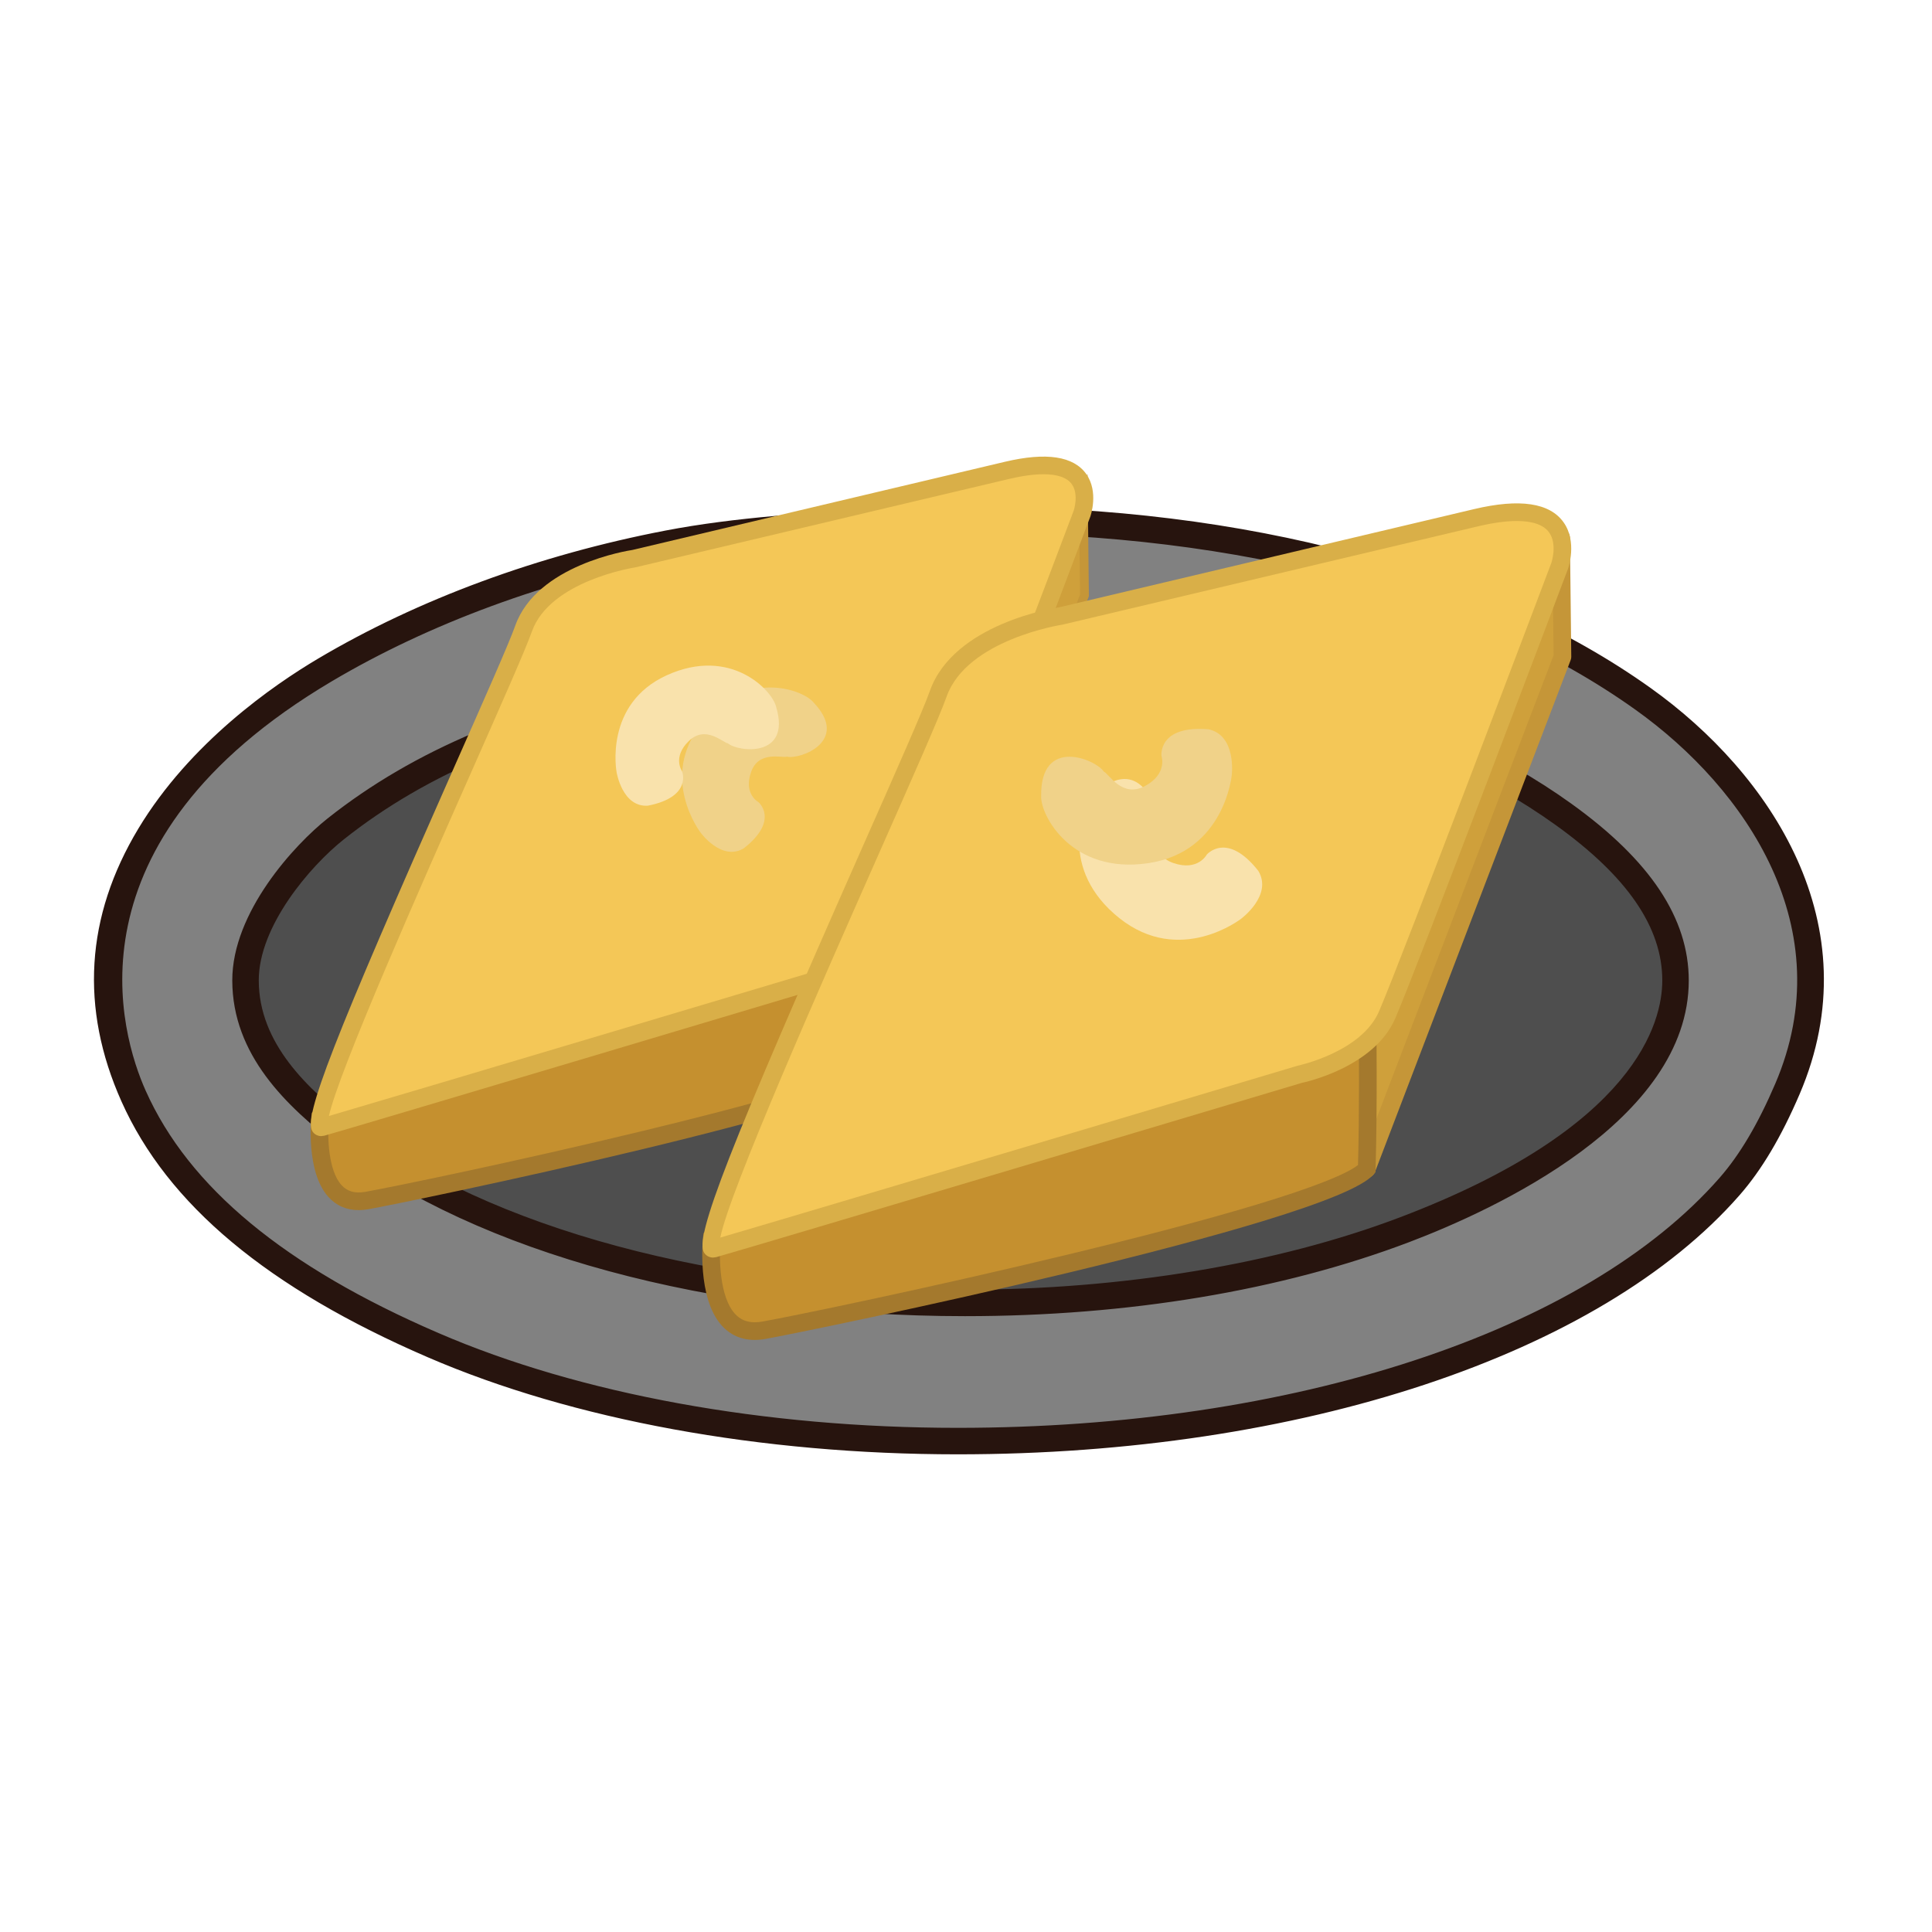 <?xml version="1.0" encoding="utf-8"?>
<!-- Generator: Adobe Illustrator 16.0.0, SVG Export Plug-In . SVG Version: 6.00 Build 0)  -->
<!DOCTYPE svg PUBLIC "-//W3C//DTD SVG 1.1//EN" "http://www.w3.org/Graphics/SVG/1.1/DTD/svg11.dtd">
<svg version="1.1" id="Layer_1" xmlns="http://www.w3.org/2000/svg" xmlns:xlink="http://www.w3.org/1999/xlink" x="0px" y="0px"
	 width="500px" height="500px" viewBox="0 0 500 500" enable-background="new 0 0 500 500" xml:space="preserve">
<g id="Layer_1_copy_54">
	<g>
		<path fill="#4E4E4E" d="M451.549,261.833c0,49.808-91.722,90.177-204.863,90.177c-113.145,0-204.863-40.369-204.863-90.177
			c0-49.807,91.719-90.182,204.863-90.182C359.827,171.65,451.549,212.025,451.549,261.833z"/>
		<path fill="#211010" d="M246.686,355.436c-55.188,0-107.123-9.48-146.245-26.701c-40.009-17.612-62.045-41.371-62.045-66.901
			c0-25.532,22.036-49.292,62.045-66.904c39.122-17.222,91.057-26.705,146.245-26.705c55.186,0,107.12,9.483,146.242,26.705
			c40.01,17.613,62.049,41.372,62.049,66.904c0,25.53-22.039,49.289-62.049,66.901C353.806,345.955,301.871,355.436,246.686,355.436
			z M246.686,175.077c-111.074,0-201.437,38.919-201.437,86.755c0,47.835,90.362,86.75,201.437,86.75
			c111.071,0,201.437-38.915,201.437-86.75C448.122,213.996,357.757,175.077,246.686,175.077z"/>
	</g>
	<g>
		<path fill="#818181" d="M229.892,135.066c78.892-3.758,149.108,12.813,195.323,45.792c26.079,18.611,56.559,56.15,37.382,100.934
			c-3.633,8.485-8.495,17.851-14.953,25.233c-61.156,69.916-233.305,85.223-335.506,41.117
			C77.045,333,47.589,312.799,34.568,283.661c-23.084-51.662,17.692-91.416,49.53-110.279
			c24.283-14.383,54.383-26.105,88.786-32.708C190.21,137.345,210.024,136.011,229.892,135.066z M173.815,178.054
			c-34.348,6.877-63.284,17.723-86.912,36.448c-9.131,7.241-23.399,23.735-23.363,39.251c0.043,18.289,14.255,31.047,26.168,40.188
			c61.79,47.406,189.327,56.363,273.825,24.297c25.869-9.815,70.092-32.043,70.092-64.484c0-18.675-14.917-32.891-28.972-42.988
			c-42.884-30.815-106.099-42.477-173.824-39.253C209.991,172.505,191.612,174.493,173.815,178.054z"/>
		<path fill="#27140E" d="M247.826,376.378c-50.887,0-99.559-8.912-137.046-25.09c-41.471-17.896-67.425-39.558-79.341-66.231
			c-10.782-24.129-9.314-47.882,4.361-70.603c13.387-22.236,34.911-37.125,46.555-44.021c25.938-15.362,57.021-26.817,89.881-33.126
			c17.803-3.42,38.151-4.744,57.491-5.665c7.353-0.351,14.757-0.527,21.994-0.527c70.73,0,133.051,16.676,175.481,46.953
			c30.932,22.072,57.302,61.266,38.545,105.075c-4.743,11.066-9.821,19.619-15.525,26.139
			C414.02,350.672,336.468,376.378,247.826,376.378z M251.723,137.969c-7.134,0-14.424,0.175-21.671,0.521
			c-19.084,0.909-39.141,2.211-56.521,5.55c-32.098,6.163-62.416,17.328-87.682,32.292c-70.053,41.5-54.566,91.571-48.151,105.928
			c11.182,25.03,35.977,45.554,75.796,62.74c36.654,15.817,84.356,24.524,134.333,24.524c86.722,0,162.298-24.808,197.239-64.752
			c5.226-5.976,9.927-13.931,14.38-24.328c17.156-40.067-7.464-76.272-36.224-96.795
			C381.945,154.191,321.037,137.969,251.723,137.969z M249.739,340.621c0,0,0,0-0.004,0c-65.633,0-126.236-16.434-162.114-43.96
			C74.044,286.242,60.156,273,60.113,253.764c-0.042-17.677,16.112-35.167,24.66-41.947c22.384-17.739,50.461-29.536,88.37-37.124
			c17.289-3.461,35.567-5.56,57.521-6.604c7.279-0.346,14.566-0.523,21.659-0.523c64.169,0,117.535,13.977,154.327,40.416
			c20.457,14.697,30.399,29.668,30.399,45.771c0,36.328-50.562,59.438-72.304,67.688
			C331.688,333.99,291.917,340.621,249.739,340.621z M252.324,174.42c-6.981,0-14.163,0.174-21.335,0.515
			c-21.601,1.03-39.555,3.089-56.499,6.479c-36.806,7.368-63.959,18.735-85.457,35.775c-8.889,7.047-22.102,22.601-22.065,36.555
			c0.035,16.273,12.57,28.074,24.823,37.479c34.722,26.644,93.767,42.545,157.944,42.545c40.767,0,80.75-6.649,112.583-18.727
			c61.266-23.255,67.881-50.607,67.881-61.287c0-13.734-9.011-26.885-27.544-40.205C367.032,187.951,315.048,174.42,252.324,174.42z
			"/>
	</g>
	<g>
		<g>
			<polygon fill="#CFA03B" points="280.35,126.376 280.657,154.09 235.146,273.164 235.146,193.349 			"/>
		</g>
		<g>
			<path fill="#C59638" d="M234.007,279.35V193l47.443-70.297l0.354,31.59L234.007,279.35z M236.287,193.698v73.274l43.227-113.088
				l-0.269-23.834L236.287,193.698z"/>
		</g>
	</g>
	<g>
		<g>
			<path fill="#C5902F" d="M82.851,289.131c0,0-2.588,24.159,12.079,21.571c14.671-2.589,131.155-27.181,140.217-37.539
				c0.433-14.67,0.19-33.865,0.19-33.865l-60.158-31.28L82.851,289.131z"/>
		</g>
		<g>
			<path fill="#A4792D" d="M92.827,313.18c-3.169,0-5.812-1.16-7.867-3.441c-5.841-6.506-4.442-20.272-4.38-20.855l0.095-0.885
				l94.17-82.728l62.759,32.63l0.021,1.37c0,0.193,0.235,19.412-0.193,33.96l-0.023,0.817l-0.544,0.616
				c-10.084,11.531-131.62,36.537-141.533,38.286C94.468,313.102,93.626,313.18,92.827,313.18z M85.049,290.239
				c-0.281,3.978-0.131,12.62,3.315,16.446c1.501,1.672,3.513,2.234,6.17,1.764c6.791-1.199,39.232-7.877,72.07-15.824
				c51.198-12.393,63.438-18.203,66.285-20.471c0.327-12.055,0.223-26.937,0.18-31.463l-57.557-29.924L85.049,290.239z"/>
		</g>
	</g>
	<g>
		<g>
			<path fill="#F4C757" d="M260.604,121.732l-96.643,22.865c0,0-23.298,3.452-28.475,18.121
				c-5.18,14.667-59.65,131.073-52.174,129.003c7.477-2.078,136.305-40.56,136.305-40.56s15.72-3.237,20.273-13.806
				c5.583-12.954,40.124-104.407,40.124-104.407S286.132,115.69,260.604,121.732z"/>
		</g>
		<g>
			<path fill="#D9AF48" d="M83.129,294.025c-0.917,0-1.769-0.457-2.271-1.23c-2.389-3.669,5.196-23.145,36.874-94.702
				c7.529-17,14.029-31.683,15.602-36.137c5.569-15.785,29.283-19.471,30.292-19.62l96.449-22.829
				c10.733-2.539,17.784-1.443,21.054,3.181c3.258,4.608,1.13,10.764,1.038,11.023c-1.428,3.781-34.636,91.694-40.176,104.548
				c-4.971,11.529-21.228,14.999-21.915,15.14c-5.068,1.523-128.737,38.465-136.151,40.521L83.129,294.025z M270.029,122.733
				c-2.48,0-5.475,0.413-8.902,1.222l-96.639,22.865c-0.41,0.069-22.193,3.471-26.849,16.658
				c-1.632,4.621-7.851,18.673-15.727,36.464c-13.065,29.504-34.289,77.447-36.785,88.875
				c19.231-5.614,132.622-39.479,133.834-39.843c0.334-0.075,14.812-3.188,18.832-12.519
				c5.498-12.761,39.736-103.398,40.085-104.314l0,0c0,0,1.401-4.172-0.491-6.831C276.165,123.6,273.691,122.733,270.029,122.733z"
				/>
		</g>
	</g>
	<g>
		<path fill="#F0D289" d="M203.655,195.816c-1.205,0.441-7.325-1.684-9.291,4.025c-1.973,5.709,1.92,7.747,1.92,7.747
			s5.533,4.682-3.82,11.978c-5.714,3.397-11.133-4.067-11.133-4.067s-11.008-14.244,0.288-28.297
			c11.297-14.05,26.004-8.869,28.903-5.44C220.128,191.872,206.971,196.648,203.655,195.816z"/>
	</g>
	<g>
		<path fill="#F9E2AC" d="M188.385,192.375c-1.271-0.151-5.772-4.812-10.107-0.609c-4.337,4.205-1.782,7.781-1.782,7.781
			s2.818,6.674-8.826,8.962c-6.628,0.45-8.092-8.659-8.092-8.659s-3.388-17.677,13.036-25.116c16.424-7.434,27.209,3.83,28.247,8.2
			C204.861,196.292,190.967,194.61,188.385,192.375z"/>
	</g>
	<g>
		<g>
			<polygon fill="#CFA03B" points="404.011,139.147 404.358,169.986 353.708,302.499 353.708,213.676 			"/>
		</g>
		<g>
			<path fill="#C59638" d="M353.711,304.786c-0.138,0-0.275-0.015-0.416-0.039c-1.085-0.203-1.871-1.147-1.871-2.248v-88.822
				c0-0.454,0.139-0.899,0.391-1.277l50.304-74.53c0.561-0.827,1.599-1.193,2.549-0.911c0.957,0.288,1.618,1.163,1.628,2.162
				l0.348,30.839c0.005,0.288-0.046,0.573-0.149,0.842l-50.647,132.508C355.5,304.208,354.642,304.786,353.711,304.786z
				 M355.994,214.376v75.745l46.074-120.544l-0.26-23.083L355.994,214.376z"/>
		</g>
	</g>
	<g>
		<g>
			<path fill="#C5902F" d="M184.228,320.262c0,0-2.883,26.885,13.439,24.01c16.328-2.877,145.956-30.246,156.041-41.772
				c0.484-16.322,0.213-37.688,0.213-37.688L286.971,230L184.228,320.262z"/>
		</g>
		<g>
			<path fill="#A4792D" d="M195.327,346.773h-0.003c-3.446-0.006-6.327-1.265-8.558-3.748c-6.425-7.147-4.882-22.356-4.812-23.006
				l0.095-0.885l104.587-91.884l69.552,36.163l0.018,1.365c0.003,0.218,0.269,21.6-0.21,37.783l-0.026,0.819L355.431,304
				c-11.197,12.797-146.34,40.579-157.364,42.52C197.123,346.689,196.202,346.773,195.327,346.773z M186.419,321.376
				c-0.324,4.416-0.174,14.238,3.752,18.597c1.343,1.5,3.03,2.229,5.153,2.229h0.003c0.609,0,1.265-0.061,1.946-0.178
				c7.549-1.336,43.649-8.768,80.219-17.619c57.436-13.898,70.895-20.404,73.958-22.901c0.377-13.583,0.249-30.442,0.203-35.296
				l-64.353-33.458L186.419,321.376z"/>
		</g>
	</g>
	<g>
		<g>
			<path fill="#F4C757" d="M382.037,133.977l-107.549,25.446c0,0-25.925,3.84-31.688,20.166
				c-5.76,16.324-66.38,145.863-58.062,143.558c8.322-2.308,151.687-45.135,151.687-45.135s17.496-3.604,22.564-15.359
				c6.211-14.417,44.65-116.191,44.65-116.191S410.445,127.254,382.037,133.977z"/>
		</g>
		<g>
			<path fill="#D9AF48" d="M184.535,325.458c-0.95,0-1.789-0.459-2.31-1.258c-2.565-3.944,6.261-26.544,41.055-105.142
				c8.381-18.923,15.614-35.265,17.367-40.232c6.149-17.421,32.393-21.499,33.505-21.664l107.356-25.409
				c11.827-2.798,19.589-1.615,23.156,3.437c3.552,5.021,1.229,11.749,1.127,12.034c-1.585,4.2-38.542,102.03-44.704,116.333
				c-5.478,12.705-23.44,16.539-24.201,16.696c-5.665,1.696-143.29,42.808-151.537,45.095L184.535,325.458z M392.524,134.835
				c-2.778,0-6.131,0.46-9.964,1.366l-107.545,25.445c-0.438,0.074-24.832,3.88-30.061,18.702
				c-1.812,5.132-8.734,20.767-17.495,40.56c-14.711,33.222-38.68,87.369-41.045,99.373c20.143-5.864,147.994-44.053,149.354-44.458
				c0.354-0.079,16.592-3.564,21.121-14.076c6.12-14.203,44.228-115.077,44.609-116.094l0,0c0,0,1.612-4.769-0.576-7.84
				C399.516,135.838,396.691,134.835,392.524,134.835z"/>
		</g>
	</g>
	<g>
		<path fill="#F9E2AC" d="M299.165,213.041c0.498,1.335-1.839,8.158,4.524,10.32c6.361,2.164,8.608-2.175,8.608-2.175
			s5.185-6.181,13.352,4.194c3.808,6.341-4.473,12.409-4.473,12.409s-15.795,12.318-31.491-0.177
			c-15.692-12.505-9.998-28.899-6.194-32.143C294.695,194.728,300.075,209.349,299.165,213.041z"/>
	</g>
	<g>
		<path fill="#F0D289" d="M285.68,199.702c1.313,0.549,4.715,6.906,10.631,3.729c5.925-3.18,4.279-7.785,4.279-7.785
			s-0.986-8.005,12.168-6.908c7.237,1.537,6.035,11.73,6.035,11.73s-1.757,19.956-21.604,22.916
			c-19.842,2.96-27.957-12.382-27.736-17.374C269.232,190.49,283.596,196.522,285.68,199.702z"/>
	</g>
</g>
</svg>
